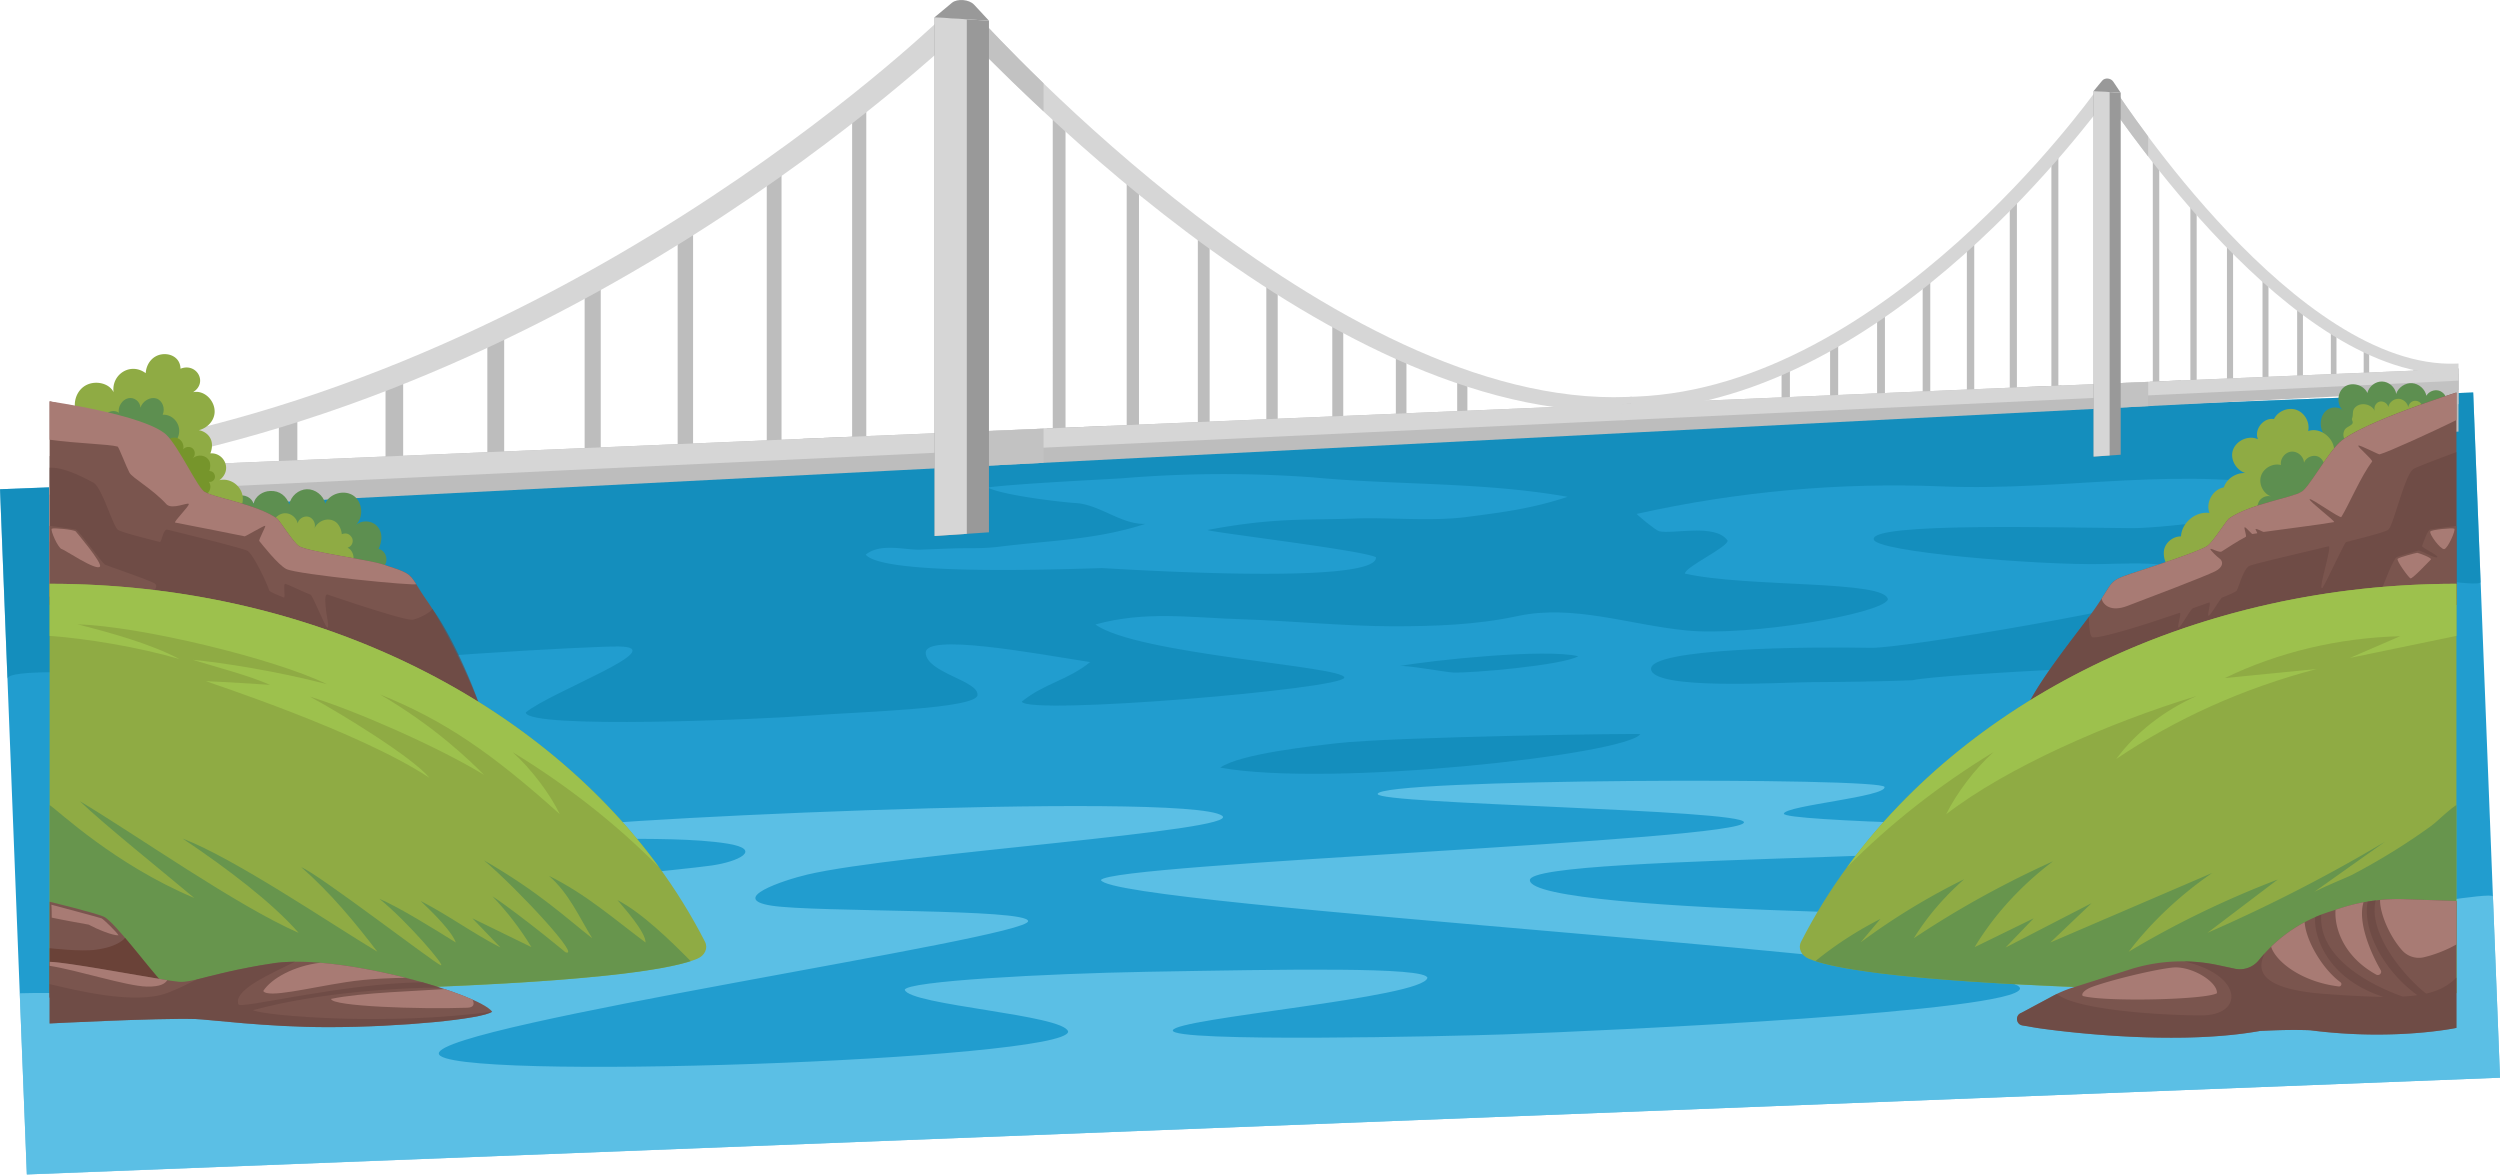 <svg xmlns="http://www.w3.org/2000/svg" viewBox="0 0 1246.21 585.47"><defs><style>.cls-1{fill:#0a82af;opacity:.54}.cls-2{fill:#219dcf}.cls-4{fill:#bdbdbd}.cls-6{fill:#7a554e}.cls-8{fill:#c2c2c2;mix-blend-mode:multiply}.cls-10,.cls-9{fill:#5d8f50}.cls-11{fill:#999}.cls-12{fill:#d6d6d6}.cls-14{opacity:.58;fill:#684540}.cls-15{fill:#8fab44}.cls-10{opacity:.79}.cls-16{fill:#9dc14d}.cls-17{fill:#a87b74}</style></defs><g style="isolation:isolate"><g id="Layer_2"><g id="Layer_1-2" data-name="Layer_1"><path d="M1246.22 537.21 13.383 585.434.023 243.865l1232.836-48.223z" class="cls-2"/><path d="M9.83 495.13c27.81-1.09 224.78 4.56 229.22-11.8 3.2-11.8-162.33-8.87-164.99-18.99-1.49-5.67 253.85-29.05 280.67-32.9 13.55-1.94 25.71-8.02 7.9-10.91-31.61-5.12-91.94.77-93.72-6.23-1.3-5.07 323.23-20.14 340.31-7.67 10.39 7.58-161.88 18.8-206.63 29.29-12.29 2.88-39.64 12.15-17.94 15.54 21.7 3.39 127.97 1.35 127.84 7.72.33 8.47-293.26 51.58-293.75 65.92s313.49 3.28 313.7-10.87c-1.84-8.41-79.23-13.16-81.43-20.84.97-4.28 69.28-8.07 121.13-8.98 67.87-1.19 138.74-2.56 139.39 3.03-1.88 9.97-125.62 20.06-126.9 26.17-1.27 6.11 138.45 2.95 165.09 2.02 55.58-1.94 255.39-11.41 257.22-22.79 1.66-15.61-453.11-40.93-458.16-54.16 5.13-8.35 320.92-19.63 320.56-28.8-.25-6.37-182.14-8.95-182.59-14.06-.68-7.75 251.72-8.44 252.67-3.53.95 4.91-49.22 9.21-50.19 13.27-.98 4.06 129.74 6.46 150.17 7.55 30.95 17.17-277.34 11.56-276.78 25.68.68 17.46 275.32 18.58 337.53 17.89 31.07-.35 57.01.9 87.91-3 4.52-.57 54.68-9.25 54.62-6.81 0 .24 3.54 90.33 3.54 90.33L13.37 585.47l-3.54-90.33Z" style="fill:#7ad1f2;opacity:.65"/><path d="m0 243.9 1232.84-48.26 3.7 94.48c.12 3.12-41.67-4.41-44.45-4.41-8.25-.02-17.53.19-25.17 7.76-8.59 8.52 48.07 22.75 38.75 26.21-9.14 3.4-82.73 8.64-92.17 9.42-21.96 1.8-144.11 6.47-160.26 10-16.58.65-35.03.85-51.62.96-13.81.09-77.61 4.1-78.59-6.47-.98-10.56 78.63-11.3 109.71-10.66 15.35.32 136.97-19.96 173.59-32.24-18.72-11.44-38.69-9.94-58.06-9.52-31.5.69-113.99-6.01-114.23-12.36-1.47-8.42 91.94-5.76 128.65-5.53 14.95.09 84.31-7.04 88.39-18.87-62.47-13.08-120.77.59-182.84-1.94-51.04-2.08-101.98 2.49-152.31 13.69-.41.09 9.29 8.19 11.13 8.64 6.73 1.67 28.2-4.1 34.15 4.74-.23 3.41-21.08 12.98-21.31 16.38 31.16 7.07 100.79 3.12 101.18 13-3.5 7.21-69.41 18.43-100.53 15.35-28.52-2.82-56.25-13.16-84.21-7.14-20.51 4.41-41.3 5.06-62.01 5.07-24.23-.05-51.08-2.75-75.31-3.5-25.4-.79-47.98-4.32-72.99 2.6 20.69 14.99 124.62 20.82 124.08 26.5s-158.21 18.92-160.76 11.95c11.33-9.22 22.72-10.49 34.05-19.71-29.21-4.62-82.31-14.45-81.93-4.57s26.28 13.81 25.8 20.9c.28 7.06-61.17 8.54-83.61 10.34-22.87 1.83-140.52 6.91-141.6-1.53 12.46-10.38 73.43-32.49 46.4-32.92-13.35-.21-123.59 5.91-158.49 11.86-24.65 4.2-75.77.56-98.85 1.42-3.16.12-47.32-2.25-47.4 2.8L0 243.9Zm666.41 126.58c-10.74 1.28-48.12 5.12-58.14 12.17 54.93 9.98 201.98-6.49 209.39-16.68.37-.51-123.21 1.3-151.25 4.51Z" class="cls-1"/><path d="M697.63 332.03c16.12-2.94 72.81-8.85 89.12-4.9-7.94 4.58-54.17 8.55-62.51 8.1-4.24-.23-22.99-3.74-26.62-3.2Z" class="cls-1"/><path d="M473.05 273.44c-2.03.09-12.33.5-14.36.56-7.6.22-19.82-3.47-27.14 2.48 7.94 9.58 81.12 7.89 117.58 6.7 1.8-.06 137.36 9.18 136.79-5.35-5.18-3.44-87.05-13.07-83.8-13.68 33.46-6.31 49.77-4.78 72.44-5.66 18.23-.71 38.47 1.56 56.74-.81 18.26-2.37 32.19-4.14 50.13-10.02-42.32-7.48-84.68-5.74-126.75-9.68a612.306 612.306 0 0 0-63.37-1.37c-10.55.32-21.08.91-31.61 1.78-4.27.35-53.11 2.65-67.41 4.62 7.72 3.94 36.47 7.28 44.02 7.76 11.91.75 22.79 10.83 34.65 10.37-24.72 8.01-47.05 8.18-72.22 11.31-10.26 1.28-15.39.55-25.7 1.01Z" class="cls-2"/><path d="m813.55 215.65-339.62 17.43v-17.46l339.62-14.39v14.42z" class="cls-4"/><path d="m531.15 217.27-6.37.29V53.82l6.37.27v163.18zm36.62-1.62-6.13.27V86.52l6.13.15v128.98zm29.33-103.46v102.15l5.89-.26v-95.59c-2.02-2.02-3.99-4.13-5.89-6.3Zm34.14 26.79v73.84l5.68-.25v-70.02c-1.91-1.16-3.8-2.35-5.68-3.57Zm32.88 21.91v50.46l5.47-.24v-47.75c-1.83-.82-3.65-1.64-5.47-2.47Zm31.69 13.96v35.09l5.28-.23v-32.5c-1.75-.79-3.51-1.58-5.28-2.36Zm30.57 12.02v21.72l5.09-.23v-20.99c-1.65 0-3.35-.17-5.09-.5Z" class="cls-4"/><path d="m552.56 220-30.7 1.43v-7.84l30.7-1.3V220z" class="cls-4"/><path d="M473.93 225.33v-9.71l339.62-14.39v8.02l-339.62 16.08z" class="cls-12"/><path d="M811.27 204.81c-152.87 6.8-323.1-182.13-331.02-188.1L491 11.97c1.88 1.43 172.85 191.83 320.33 185.9.73-.03 1.43-.06 2.16-.1l.12 6.92c-.77.04-1.56.08-2.34.11Z" class="cls-12"/><path d="M520.2 41.52c-18.11-17.5-28.77-29.22-29.21-29.55l-10.75 4.74c2.09 1.58 16.64 17.11 39.95 38.79V41.53Zm0 172.14-46.27 1.96v17.46l46.27-2.38v-17.04z" class="cls-8"/><path d="M24.49 234.65v21.49l460.37-23.62v-17.37l-460.37 19.5z" class="cls-4"/><path d="m424.77 222.01 7.06-.32V49.94l-7.06-.3v172.37zm-42.55 1.89 7.36-.32V82.21l-7.36-.19V223.9zm-36.73-114.6v116.24l-7.69.34V116.35c2.65-2.27 5.21-4.62 7.69-7.05Zm-46.03 30.76v87.53l-8.03.36v-83.58c2.71-1.41 5.39-2.84 8.03-4.31Zm-48.13 27.35v62.31l-8.4.38v-59.38c2.82-1.1 5.62-2.2 8.4-3.31Zm-50.36 19.41v45.15l-8.79.39v-42.11c2.93-1.16 5.86-2.3 8.79-3.44Zm-52.75 18.37v29.12l-9.22.41v-28.35c3-.16 6.08-.57 9.22-1.18Z" class="cls-4"/><path d="m400.31 227.08 34.72-1.62v-8.2l-34.72 1.47v8.35zm-375.82 7.57v62.81l36.24-2.49v-61.85l-36.24 1.53z" class="cls-4"/><path d="M24.49 234.65v35.43l36.24-2.07v-34.89l-36.24 1.53z" class="cls-8"/><path d="M24.49 234.65v11.95l460.37-21.79v-9.66l-460.37 19.5z" class="cls-12"/><path d="M24.49 237.84C283.94 205.69 471.04 21.38 478.57 16.6l-10.88-6.1c-1.82 1.14-190.9 185.43-443.2 216.88v10.45Z" class="cls-12"/><path d="m1225.53 183.79-177.89 7.53v12.32l177.89-9.13v-10.72z" class="cls-4"/><path d="m1076.36 193.01-3.22.14V76.75l3.22.13v116.13zm18.65-.83-3.14.14V99.81l3.14.07v92.3zm15.09-74.1v73.43l3.05-.14v-68.78a89.091 89.091 0 0 1-3.05-4.52Zm17.73 19.28v53.36l2.97-.13v-50.65c-1-.84-1.99-1.7-2.97-2.58Zm17.26 15.94v36.65l2.89-.13v-34.71c-.96-.6-1.93-1.2-2.89-1.81Zm16.8 10.28v25.62l2.81-.13v-23.74c-.94-.59-1.87-1.17-2.81-1.75Zm16.37 8.96v15.93l2.74-.12v-15.41c-.89 0-1.8-.15-2.74-.4Z" class="cls-4"/><path d="m1087.24 195.15-15.58.73v-5.58l15.58-.66v5.51zm138.29-11.36-22.57.95v31.93l22.57-1.54v-31.34z" class="cls-4"/><path d="m1225.53 183.79-22.57.95v18.01l22.57-1.29v-17.67z" class="cls-8"/><path d="m1225.53 183.79-177.89 7.53v6.85l177.89-8.42v-5.96z" class="cls-12"/><path d="M1225.53 181.21c-.32.02-.63.03-.96.04-79.63 3.2-167.48-132.83-168.42-133.82l-5.37 3.49c3.96 4.13 91.29 139.16 173.76 135.49.33-.01.66-.03.99-.05v-5.15Z" class="cls-12"/><path d="m813.61 215.65 238.75-12.25v-12.28l-243.53 10.31 4.78 14.22z" class="cls-4"/><path d="m1022.59 195.4 3.47-.15V74.78l-3.47-.14V195.4zm-20.76.93 3.57-.16V97.64l-3.57-.09v98.78zm-17.7-79.7v80.48l-3.68.16v-75.75c1.27-1.58 2.49-3.21 3.68-4.89Zm-21.92 21.27v60.19l-3.79.17v-57.41c1.28-.97 2.55-1.95 3.79-2.95Zm-22.6 18.64v42.55l-3.91.17v-40.5c1.31-.74 2.62-1.48 3.91-2.23Zm-23.31 12.98v30.61l-4.03.18V171.8c1.34-.77 2.69-1.53 4.03-2.28Zm-24.06 12.09v19.59l-4.16.18v-19.05c1.36-.09 2.75-.34 4.16-.73Z" class="cls-4"/><path d="m1010.62 198.71 17.01-.79v-5.75l-17.01.72v5.82z" class="cls-4"/><path d="M1052.36 197.95v-6.83l-244.35 10.35.82 8 243.53-11.52z" class="cls-12"/><path d="M815.87 204.6c127.77-5.69 229.35-150.1 233.34-153.78l-5.42-4.16c-.96.88-104 146.04-227.97 151.03-.73.03-2.7.11-3.43.13l1.16 6.88 2.33-.09Z" class="cls-12"/><path d="M492.98 10.33 465.87 8.6v258.6l27.11-1.86V10.33z" class="cls-11"/><path d="M481.93 9.62 465.87 8.6v258.6l16.06-1.1V9.62z" class="cls-12"/><path d="M485.52 2.29c-2.42-2.6-8.35-3.1-10.99-.9l-8.66 7.21 27.12 1.73-7.46-8.04Z" class="cls-11"/><path d="M1070.83 68.05c-9.11-12.22-14.46-20.38-14.68-20.61l-5.37 3.49c1.04 1.09 8.32 11.91 20.04 27.05v-9.93Zm0 122.29-23.19.98v12.32l23.19-1.19v-12.11z" class="cls-8"/><path d="m1057.14 46.25-13.51-.86V227.6l13.51-.93V46.25z" class="cls-11"/><path d="m1051.62 45.9-7.99-.51V227.6l7.99-.55V45.9z" class="cls-12"/><path d="M1053.41 40.67c-1.21-1.81-4.16-2.07-5.48-.48l-4.31 5.2 13.52.86-3.73-5.58Z" class="cls-11"/><path d="M1161.92 221.02c-2.3-2.1-4.21-4.74-4.86-7.78s.14-6.49 2.49-8.53c2.34-2.04 6.29-2.21 8.46.01-3.37-3.03-3.05-9.19.61-11.86 3.66-2.67 9.62-1.09 11.48 3.04.74-3.28 3.98-5.81 7.34-5.72s6.47 2.78 7.03 6.09c1.1-3.22 4.51-5.48 7.9-5.26 3.39.23 6.47 2.92 7.14 6.26 1.19-2.09 3.87-3.2 6.19-2.56s4.05 2.98 3.99 5.38c-.04 1.69-15.91 7.79-17.88 8.72-6.39 3-12.82 5.91-19.3 8.71-6.27 2.71-12.56 5.5-18.96 7.88-9.18 3.41-5.72-4.68-1.6-4.38Z" class="cls-9"/><path d="M1204.08 207.26c.37-.15 1.22-.46 2.36-.86 1-1.35 1.49-3.13.77-4.62-.67-1.4-2.36-2.24-3.88-1.93-1.53.31-2.75 1.73-2.83 3.29-.34-2.34-2.53-4.27-4.89-4.33-2.37-.05-4.63 1.78-5.08 4.1-.39-1.93-2.65-3.24-4.52-2.64-1.87.61-2.93 2.99-2.12 4.79-1.46-3.4-6.36-4.7-9.31-2.47-2.5 1.88-1.23 3.79-2.14 6.02-.3.74.68 1.58.24 2.46-.59 1.17-2.96 1.72-3.8 3.05-1.1 1.75-.99 4.37.66 5.61.2.15.4.26.62.36 4.76-1.64 9.5-3.38 14.21-5.14 6.61-2.47 13.19-5.04 19.72-7.71Zm-125.11 66.04c1.11-3.44 4.61-5.95 8.22-5.91.35-6.89 7.38-12.67 14.21-11.68-2.05-5.18 1.65-11.79 7.14-12.75 1.66-5.13 7.78-8.33 12.94-6.76-5.37-.13-9.82-5.91-8.59-11.14 1.24-5.22 7.82-8.39 12.67-6.1-2.11-4.81 2.82-11.02 7.98-10.06 1.93-3.96 7.02-6.05 11.18-4.59s6.83 6.27 5.86 10.57c6.57-2.34 14.37 4.67 12.73 11.45 3.11-3.47 8.82-4.2 12.71-1.64 3.88 2.57 5.44 8.12 3.47 12.33 4.37-1.5 9.6 2.64 9.15 7.24a880.881 880.881 0 0 0-92.53 32.68c-2.7 1.13-11.31 6.61-14.02 5.76-3.27-1.03-4.01-6.71-3.13-9.41Z" class="cls-15"/><path d="M1125.54 255.25c-.57-.92-.61-2.39.24-4.64.92-2.47 3.96-3.91 6.46-3.07-3.98-1.37-6.41-6.14-5.19-10.17 1.22-4.02 5.9-6.64 9.97-5.56-.5-3.11 2.02-6.37 5.16-6.67 3.13-.3 6.23 2.42 6.33 5.56.96-2.73 4.45-4.23 7.1-3.06 2.64 1.18 3.86 4.78 2.48 7.32 1.88-.79 4.23-.23 5.56 1.31 1.33 1.54 1.53 3.96.47 5.7-.1.16-.22.31-.33.46a888.255 888.255 0 0 0-38.24 12.8Z" class="cls-9"/><path d="M1044.44 303.14c10.39-14.86 5.38-13.13 22.62-18.75 6.85-2.24 28.68-9.38 33.1-12.14 2.76-1.65 9.93-13.24 11.03-13.79 10.12-7.18 31.99-10.48 35.85-13.24 3.31-1.1 12.86-18.78 19.31-24.82 11.03-9.93 58.15-24.74 58.15-24.74v105.83s-49.15 13.86-92.5 24.49a1792.03 1792.03 0 0 0-64.08 16.97c-12.07 3.44-49.48 21.35-59.8 15.38 3.82-14.4 27.81-43 36.33-55.19Z" class="cls-6"/><path d="M1224.49 225.36c-7.52 2.79-18.38 6.87-21.19 8.28-4.41 2.21-9.93 27.58-12.69 30.34-.99.99-9.92 3.42-21.07 6.19-.9.22-11.11 22.82-12.03 23.05-1.99.49 5.26-21.39 3.19-20.89-18.15 4.39-38.09 8.95-39.6 9.85-2.76 1.65-4.96 9.93-6.07 12.14-.3.61-3.18 1.92-7.31 3.54-.91.36-5.65 8.71-6.67 9.09-1.16.44 1.41-7.09.15-6.63-2.59.94-5.33 1.92-8.06 2.87-1.05.36-6.01 9.3-7.04 9.65-1.18.41 1.58-7.77.45-7.38-6.1 2.08-11.22 3.76-12.89 4.32-4.96 1.65-29.24 9.38-30.89 7.72-1.18-1.18-1.51-6.52-1.41-10.11-10.15 13.67-29.83 38.03-33.26 50.96 10.32 5.97 47.72-11.94 59.8-15.38a1792.03 1792.03 0 0 1 64.08-16.97c43.36-10.63 92.5-24.49 92.5-24.49v-76.13Z" class="cls-14"/><path d="M1147.04 245.22c-3.86 2.76-25.74 6.06-35.85 13.24-1.1.55-8.27 12.14-11.03 13.79-4.41 2.76-26.25 9.9-33.1 12.14-15.17 4.95-13.11 4.21-19.48 14.09.98 3.26 4.76 6.65 12.86 3.57 11.58-4.41 38.31-14.53 43.82-17.28 4.14-2.07 4.18-5.05 1.96-6.5-.74-.48-4.84-4.29-4.35-4.66.49-.37 4.54 2.15 5.7 1.23 3.28-2.1 8.09-5.25 11.89-7.23.63-.33-1.03-4.57-.55-4.78.51-.23 3.57 3.43 3.86 3.37.33-.07 1.16-.19 2.38-.37.36-.05-1.15-2.12-.73-2.14 1.1-.06 3.55 1.53 3.98 1.47 9.56-1.35 28.31-3.67 35.06-4.9 1.09-.2-12.87-10.66-12.14-11.4.74-.74 15.21 9.78 15.81 8.83 3.43-5.39 9.9-20.63 15.32-27.58.62-.79-7.43-7.46-6.86-7.97.62-.56 10.07 4.5 10.6 4.35 4.64-1.27 27.04-11.57 38.29-17.08v-13.73s-47.12 14.82-58.15 24.74c-6.45 6.05-16 23.72-19.31 24.82Z" class="cls-17"/><path d="M1187.49 293.21c.74-2.02 5.52-14.53 7.17-15.45 1.22-.68 7.76-2.36 10.85-3.31 1.1-.34 8.46 4.23 9.38 3.31s-7.86-4.69-7.51-5.64c1.04-2.79 2.78-7.87 4.02-8.15 1.65-.37 13.1-1.84 13.1-1.84v36.59l-37-5.52Z" class="cls-6"/><path d="M1195.21 278.51c.92-.74 9.19-2.94 9.75-2.94s7.54 2.57 6.8 3.31c-.74.74-9.25 9.81-10.17 9.44-.92-.37-7.29-9.07-6.37-9.81Zm16.31-13.61c.74-.86 10.97-1.9 11.89-1.35.92.55-3.19 9.93-5.03 10.17s-7.78-7.76-6.86-8.83Z" class="cls-17"/><path d="M1224.49 495.07s-277.64 1.56-322.82-17.14c-3.81-1.58-5.51-5.28-3.87-8.48 54.16-106.04 180.75-178.44 326.69-178.44v204.06Z" class="cls-15"/><path d="M1224.49 316.98v-25.97c-128.19 0-241.44 55.86-303.8 141.32 21.25-21.51 45.84-40.85 73.02-57.41-9.2 8.27-18.51 20.58-23.55 30.95 30.15-23.27 80.61-45.47 124.8-58.93-16.46 7.37-30.43 18.33-40.06 31.43 29.33-19.99 63.47-35.33 99.92-44.89l-45.77 4.53c26.31-12.83 56.7-20.09 87.38-20.86-8.35 3.61-16.69 7.21-25.04 10.82 17.7-3.66 35.41-7.33 53.11-10.99Z" class="cls-16"/><path d="M1212.47 411.3c-6.32 4.6-12.87 9-19.63 13.18a325.79 325.79 0 0 1-20.35 11.61c-1.78.93-13.8 5.83-19.01 8.6 11.81-8.38 23.63-16.75 35.44-25.13-28.16 16.81-57.78 32.01-88.57 45.46l35.05-26.59c-26.14 10-51.07 22.08-74.31 36.02 11.25-14.74 25.36-28.04 41.63-39.28-26.9 11.56-53.8 23.11-80.7 34.67 6.87-6.54 13.73-13.08 20.6-19.62-14.3 7.37-28.59 14.75-42.89 22.12 4.68-4.86 9.36-9.71 14.03-14.57l-29.43 14.37c9.66-16.04 22.97-30.63 39.07-42.81-24.49 11.06-47.74 23.92-69.38 38.37 6.6-10.71 15.09-20.65 25.12-29.44-18.46 9.11-35.81 19.7-51.71 31.57 3.3-3.92 6.6-7.84 9.91-11.75-11.74 5.97-22.61 13.06-32.39 21.02.75.24 1.55.48 2.38.72l.12.03c.83.23 1.69.46 2.6.69.03 0 .07.02.1.02 2.8.7 5.95 1.36 9.43 1.99h.02c1.14.21 2.32.41 3.53.61.05 0 .11.02.16.03 1.2.2 2.44.39 3.71.59.03 0 .06 0 .1.01 3.89.59 8.08 1.15 12.53 1.68.04 0 .07 0 .11.01 1.45.17 2.93.34 4.43.51.07 0 .15.02.22.02 1.51.17 3.04.33 4.6.49h.09c4.77.49 9.78.95 14.98 1.39.08 0 .15.01.23.02 1.67.14 3.37.28 5.08.41.11 0 .23.02.35.03 1.72.13 3.46.27 5.22.4.05 0 .1 0 .16.01 3.64.27 7.35.52 11.12.77h.06c1.83.12 3.68.23 5.54.35.14 0 .28.02.42.03 1.82.11 3.64.22 5.48.32.16 0 .31.02.47.03 1.87.11 3.75.21 5.64.31.06 0 .13 0 .19.01 3.91.21 7.86.41 11.85.6.09 0 .17 0 .26.01l5.75.27c.2 0 .4.02.6.03 1.89.09 3.78.17 5.69.25.2 0 .4.02.59.03l5.85.24h.21c4.04.16 8.1.31 12.16.46.16 0 .32.01.48.02 1.94.07 3.87.14 5.81.2.22 0 .44.01.67.02 1.93.06 3.86.13 5.79.19.2 0 .4.01.6.02l5.97.18c2.42-1.07 2.85-.82 2.32.07 4.13.12 8.26.23 12.36.34 1.95-.85 2.93-1.06 1.92.05 22.62.57 44.64.93 64.32 1.16 7.05-4.19 14.05-9.96 19.99-14 13.97-9.52 25.84-20.86 37.63-32.15-14.16 16.59-30.26 32.1-47.99 46.25h.07c2.98.03 5.9.05 8.74.08h.11l8.21.06h.27c4.02.03 7.86.05 11.5.06h.15c1.17 0 2.32 0 3.44.01h.07c9.88-6.06 17.46-14.32 24.86-22.43-6.17 7.48-12.34 14.97-18.5 22.45h.08c2.2 0 4.29 0 6.26.01h22.36v-93.75c-4.44 2.95-9.35 8.03-12.03 9.98Z" class="cls-10"/><path d="M188.71 273.63c.6-1.17 3.4-7.35-1.04-11.68-2.77-2.7-7.82-2.75-10.53.02 4.19-3.77 3.8-11.43-.75-14.76-4.56-3.32-11.97-1.36-14.28 3.78-.92-4.08-4.95-7.22-9.13-7.12-4.18.11-8.05 3.46-8.75 7.58-1.37-4-4.76-6.99-9.57-6.7-3.41.08-7.44 2.33-8.27 6.48-.55-2.8-4.23-5.38-8.69-3.77-2.88.8-6.24 4.91-6.16 7.91.05 2.1 21.12 10.53 23.57 11.68 7.95 3.74 14.11 9.88 22.17 13.37 7.8 3.38 20.59 4.41 28.59 3.77 9.29 0 7.81-9.56 2.85-10.57Z" class="cls-9"/><path d="M131.51 266.36c-.46-.19-1.52-.57-2.94-1.07-1.25-1.68-1.85-3.89-.96-5.75.84-1.74 2.93-2.79 4.83-2.4 1.9.38 3.42 2.16 3.52 4.09.43-2.91 3.14-5.32 6.09-5.38 2.94-.07 5.77 2.21 6.32 5.1.49-2.4 3.3-4.04 5.63-3.28s3.65 3.72 2.64 5.96c1.82-4.23 7.16-6.1 10.83-3.33 1.55 1.17 2.77 3.79 2.9 6 1.79-.67 3.72-.57 5.1 1.82.83 1.65.18 4.23-2.21 4.87 1.01.59 1.52 1.05 2.07 1.93 1.37 2.18 1.24 5.44-.82 6.99-.24.18-.5.32-.77.45-5.93-2.04-11.82-4.21-17.68-6.4a871.84 871.84 0 0 1-24.55-9.59Zm-5.06-3.74c-.09-3.87-3-8.32-6.6-9.03 4.23-8.64-3.59-15.9-10.47-14.22 6.79-5.18 2.19-13.91-4.52-13.36 3.31-8.55-4.14-12.96-9.65-11.43 5.36.97 11.45-3.2 11.77-8.98.31-5.78-5.06-11.31-10.73-10.1 7.61-4.88 1.63-14.9-6.27-11.69-.09-5.33-4.82-7.86-9.38-7.17-4.56.69-7.66 4.63-7.97 9.38-7.75-5.71-17.22.82-16.01 9.5-2.06-4.31-8.27-5.82-12.88-3.9s-7.04 7.02-6.33 11.89c-3.89-2.49-10.31.82-11.21 5.78a795.998 795.998 0 0 1 55.7 34.77c8.95 6.11 17.77 12.41 26.47 18.89 2.35 1.75 9.27 9.33 12.21 8.98 3.55-.42 5.96-6.28 5.88-9.31Z" class="cls-15"/><path d="M85.56 233.92c.84-.86 1.31-2.41 1.13-4.96-.19-2.8-2.78-4.96-5.5-4.58 4.35-.63 8.18-5.18 8.15-9.69-.03-4.51-3.9-8.24-8.25-7.94 1.41-3.19-.13-7.16-3.15-8.12-3.02-.96-6.89 1.28-7.92 4.59-.15-3.09-3.17-5.4-6.14-4.7-2.97.7-5.24 4.26-4.62 7.24-1.63-1.22-4.13-1.12-5.91.24-1.77 1.36-2.68 3.87-2.15 5.93.05.19.12.38.19.56 11.57 6.85 22.96 14 34.17 21.43Z" class="cls-9"/><path d="M78.26 222.15c-.25-.28-.84-.88-1.63-1.67-.29-1.53.03-3.21 1.23-4.17 1.13-.9 2.87-.91 4.02-.04 1.15.88 1.59 2.56 1.03 3.89 1.23-1.82 3.84-2.54 5.83-1.63 2 .91 3.15 3.36 2.58 5.48 1.11-1.45 3.52-1.64 4.84-.37 1.32 1.26 1.24 3.68-.17 4.85 2.59-2.24 6.78-1.76 8.35 1.29.66 1.29.62 3.44 0 4.97 1.42.13 2.68.82 2.83 2.88.02 1.38-1.25 2.9-3.06 2.55.48.72.67 1.2.76 1.97.21 1.91-.94 4.05-2.82 4.42-.22.04-.44.05-.66.05-3.31-3.3-6.56-6.67-9.78-10.04-4.52-4.74-8.97-9.54-13.34-14.42Z" style="fill:#76952b"/><path d="M213.22 300.02c-10.39-14.86-5.38-13.13-22.62-18.75-6.85-2.24-37.11-6.25-41.52-9.01-2.76-1.65-9.93-13.24-11.03-13.79-10.12-7.18-31.99-10.48-35.85-13.24-3.31-1.1-12.86-18.78-19.31-24.82-11.03-9.93-58.15-20.35-58.15-20.35v101.43s49.15 13.86 92.5 24.49a1792.03 1792.03 0 0 1 64.08 16.97c12.07 3.44 49.48 21.35 59.8 15.38-3.82-14.4-19.38-46.13-27.9-58.31Z" class="cls-6"/><path d="M24.74 233.15c7.92-.37 18.84 5.95 21.65 7.35 4.41 2.21 9.47 20.72 12.23 23.47.99.99 9.92 3.42 21.07 6.19.9.22 1.65-6.63 3.72-6.13 18.15 4.39 38.45 9.63 39.96 10.54 2.76 1.65 9.32 15.2 10.82 19.74.21.64 3.18 1.92 7.31 3.54.91.36-.5-7.31.75-6.85 2.59.94 9.78 4.44 12.5 5.39 1.05.36 7.34 16.07 8.37 16.43 1.18.41-.32-6.2-.45-7.38-.56-4.87-1.01-9.6.67-9.04 3.04 1.01 38.74 13.24 42.41 12.5 3.68-.74 9.72-4.12 9.68-5.52 2.34 3.15 4.78 7.08 7.2 11.42 2.85 5.12 5.67 10.81 8.23 16.47 4.7 10.36 8.55 20.62 10.26 27.05-10.32 5.97-47.72-11.94-59.8-15.38a1792.03 1792.03 0 0 0-64.08-16.97c-43.36-10.63-92.5-24.49-92.5-24.49v-68.34Z" class="cls-14"/><path d="M102.2 245.22c3.86 2.76 25.74 6.06 35.85 13.24 1.1.55 8.27 12.14 11.03 13.79 4.41 2.76 34.67 6.77 41.52 9.01 12.58 4.11 13.31 4.3 16.83 9.89.72 1.15-59.18-4.74-64.7-7.49-4.14-2.07-12.26-12.5-13.48-13.97-.45-.54 3.42-7.39 2.94-7.6-.51-.23-9.88 5.33-10.17 5.27-.33-.07-27.94-5.63-34.69-6.86-1.09-.2 7.48-8.58 6.74-9.32-.74-.74-7.97 2.82-10.91.37-7.11-7.85-17.16-13.24-18.63-15.94-1.47-2.7-5.35-12.85-5.88-12.99-4.64-1.27-19.61-1.47-33.91-3.43v-19.12s47.02 6.62 58.06 16.55c6.45 6.05 16.09 27.52 19.4 28.62Z" class="cls-17"/><path d="M76.3 295.67c-.25-.69 3.49-3.68.25-5.15-6.24-2.82-23.18-8.47-24.27-9.07-1.22-.68-13.2-17.19-14.43-17.47-1.65-.37-13.1-1.84-13.1-1.84v36.59l51.56-3.06Z" class="cls-6"/><path d="M37.72 264.9c-.74-.86-10.97-1.9-11.89-1.35-.92.55 3.19 9.93 5.03 10.17 1.05.14 17.28 11.12 18.97 8.7 1.26-1.8-11.72-17.08-12.1-17.53Z" class="cls-17"/><path d="M24.74 495.07s277.64 1.56 322.82-17.14c3.81-1.58 5.51-5.28 3.87-8.48-54.16-106.04-180.75-178.44-326.69-178.44v204.06Z" class="cls-15"/><path d="M24.74 316.98v-25.97c128.19 0 241.44 55.86 303.8 141.32-21.25-21.51-45.84-40.85-73.02-57.41 9.2 8.27 18.51 20.58 23.55 30.95-34.11-30.65-57.64-46.83-89.64-59.7 27.58 16.18 44.5 32.73 51.85 40.08-23.54-14.34-64.89-32.31-86.79-38.98 14.93 8.06 51.12 30.15 59.57 40.45-34.94-23.17-110.13-47.53-111.43-48.17 9.19.37 26.48 1.47 31.99 1.84-10.92-4.78-25.87-8.6-38.61-12.5 15.26 1.51 41.19 5.52 66.93 12.14-26.31-12.83-93.62-29.02-124.3-29.79 14.71 3.68 36.41 9.56 50.75 17.28-19.86-5.88-46.7-10.3-64.68-11.54Z" class="cls-16"/><path d="M96.9 447.67c-15.45-12.99-45.11-36.77-57.12-48.3 28.16 16.81 78.31 52.21 109.1 65.65-13.24-15.15-35.55-32.07-57.86-47.02 26.14 10 73.88 42.52 97.12 56.45-11.25-14.74-23.32-29.36-38.03-42.24 9.37 4.02 65.57 47.22 69.5 48.91 3.33 1.43-16.5-21.81-30.52-33.1 10.27 4.41 27.95 15.45 38.12 21.81-2.08-5.63-10.66-14.17-17.53-20.71 14.3 7.37 25.52 15.84 39.82 23.21-4.68-4.86-9.36-9.71-14.03-14.57l29.43 14.37c-5.39-8.96-11.92-17.46-19.44-25.34 13.13 8.57 43.04 33.08 35.93 27.7 9.85 4.45-22.06-30.15-40.08-45.6 27.95 16.18 40.82 28.68 53.9 38.81-6.6-10.71-11.51-22.3-21.54-31.09 18.46 9.11 32.23 21.35 48.13 33.22.04-5.27-10.63-17.17-13.93-21.08 11.74 5.97 26.48 20.23 36.42 30.35-.75.24-1.55.48-2.38.72l-.12.03c-.83.23-1.69.46-2.6.69-.03 0-.07.02-.1.02-2.8.7-5.95 1.36-9.43 1.99h-.02c-1.14.21-2.32.41-3.53.61-.05 0-.11.02-.16.03-1.2.2-2.44.39-3.71.59-.03 0-.06 0-.1.01-3.89.59-8.08 1.15-12.53 1.68-.04 0-.07 0-.11.01-1.45.17-2.93.34-4.43.51-.07 0-.15.02-.22.02-1.51.17-3.04.33-4.6.49h-.09c-4.77.49-9.78.95-14.98 1.39-.08 0-.15.01-.23.02-1.67.14-3.37.28-5.08.41-.11 0-.23.02-.35.03-1.72.13-3.46.27-5.22.4-.05 0-.1 0-.16.01-3.64.27-7.35.52-11.12.77h-.06c-1.83.12-3.68.23-5.54.35-.14 0-.28.02-.42.03-1.82.11-3.64.22-5.48.32-.16 0-.31.02-.47.03-1.87.11-3.75.21-5.64.31-.06 0-.13 0-.19.01-3.91.21-7.86.41-11.85.6-.09 0-.17 0-.26.01l-5.75.27c-.2 0-.4.02-.6.03-1.89.09-3.78.17-5.69.25-.2 0-.4.02-.59.03l-5.85.24h-.21c-4.04.16-8.1.31-12.16.46-.16 0-.32.01-.48.02-1.94.07-3.87.14-5.81.2-.22 0-.44.01-.67.02-1.93.06-3.86.13-5.79.19-.2 0-.4.01-.6.02l-5.97.18c-2.42-1.07-2.85-.82-2.32.07-4.13.12-8.26.23-12.36.34-1.95-.85-2.93-1.06-1.92.05-22.62.57-44.64.93-64.32 1.16-3.64.24-5.6.24-9.63.1h-.07c-2.98.03-5.9.05-8.74.08h-.11l-8.21.06h-.27c-4.02.03-7.86.05-11.5.06h-.15c-1.17 0-9.92.04-9.95.04-2.2 0-4.29 0-6.26.01H24.77v-93.75c4.44 2.95 32.44 29.67 72.15 46.34Z" class="cls-10"/><path d="M80.96 489.59c-4.41-3.68-23.9-30.52-29.42-32.73-5.52-2.21-26.8-7.35-26.8-7.35v47.81l56.22-7.72Z" class="cls-6"/><path d="M62.36 467.5s-3.09 4.43-14.49 5.9c-7.35 1.1-23.12-.74-23.12-.74v24.64l56.22-7.72c-2.73-2.27-11.22-13.4-18.6-22.08Z" style="opacity:.58;fill:#603429"/><path d="M24.74 510.18s53.46-2.76 72.77-2.21c6.1.17 35.37 4.06 66.19 4.05 36.03-.02 76.86-4.05 81.64-7.72-6.62-8.83-74.47-28.68-108.12-24.27-29.79 4.41-40.82 9.93-47.99 9.38-7.17-.55-55.67-9.93-64.49-9.93v30.71Z" class="cls-6"/><path d="M126.07 503.56c32.98-8.96 72.97-11.22 93.28-11.27-2.77-.89-5.69-1.77-8.72-2.63-39.96.46-91.79 13.71-91.79 10.96-2.66-7.32 16.75-15.44 28.21-21.22-3.5.03-6.81.23-9.83.62-19.75 2.93-31.25 6.33-38.85 8.14-5.16 2.58-10.14 4.98-14.8 6.76-16.39 6.24-46.42-1.49-58.83-4.35v19.61s53.46-2.76 72.77-2.21c6.1.17 35.37 4.06 66.19 4.05 36.03-.02 76.86-4.05 81.64-7.72-51.61 7.11-112.9 2.21-119.27-.74Z" class="cls-14"/><path d="M202.3 487.42c-13.81-3.51-29.02-6.37-42.65-7.51-13.04 1.58-24.33 7.74-28.43 14.09 2.25 3.65 22.13-1.46 41.19-4.41 12.17-1.89 24.31-2.08 29.89-2.17Zm-177.56-5.96c13.39 2.02 38.4 10.12 48.37 10.33 6.95.15 9.17-1.49 10.27-3.19-15.14-2.38-51.16-9.13-58.65-9.13v1.99Zm210.79 16.83c-3.83-1.7-8.56-3.48-13.9-5.25-12.97.95-41.73 1.72-56.58 4.89 0 3.74 44.38 5.25 67.91 4.41 3.61-.13 3.49-2.16 2.57-4.05ZM59.08 466.24c-.92-1.65-7.54-8.09-8.46-8.46-.92-.37-25.01-6.8-25.01-6.8.18 1.65.18 6.44.18 6.44 4.05.92 18.39 3.49 18.39 3.49 4.41 2.39 12.14 5.52 14.89 5.33Z" class="cls-17"/><path d="M1224.49 512.39s-30.67 6.52-72.14 1.27c-.6-.08-1.22-.13-1.83-.14-12.39-.36-21.35.35-23.71.35-46.7 8.46-111.43-1.47-111.43-1.47l-7.23-1.23c-3.3-.56-3.71-5.15-.55-6.28l15.48-8.3c3.2-1.72 6.54-3.14 10-4.25l28.56-9.07a86.279 86.279 0 0 1 44.13-2.14l8.24 1.76c4.47.96 9.1-.69 11.97-4.25a74.467 74.467 0 0 1 35.15-24.14l5.85-1.88a92.114 92.114 0 0 1 31.49-4.38l26.02.91v63.25Z" class="cls-6"/><path d="M1209.4 495.29c-9.67-7.4-29.25-29.49-25.15-46.44-1.34.16-2.67.35-3.99.57-2.68 13.05 6.91 33.73 24.77 46.67-2.22.31-4.65.53-7.29.67-13.54-4.68-42.3-18.28-40.61-40.83-1.02.39-2.03.81-3.03 1.25-.84 7.07 4.01 30.09 34.01 39.75-7.87-.09-17.34-.61-28.93-1.45-34.92-2.51-33.76-13.09-30.22-20.29a81.877 81.877 0 0 0-2.98 3.45c-2.87 3.56-7.5 5.2-11.97 4.25l-8.24-1.76a85.97 85.97 0 0 0-17.11-1.89c29.49 6.62 30.25 26.91 8.74 26.91s-62.89-2.87-72.06-10.7c-.76.37-1.51.74-2.25 1.14l-15.48 8.3c-3.16 1.13-2.75 5.72.55 6.28l7.23 1.23s64.72 9.93 111.43 1.47c2.37 0 11.32-.7 23.71-.35.61.02 1.23.07 1.83.14 41.47 5.25 72.14-1.27 72.14-1.27v-25.1c-3.94 3.98-8.59 6.53-15.09 8Z" class="cls-14"/><path d="M1148.83 459.71a74.479 74.479 0 0 0-16.71 12.21c2.25 7.25 14.86 17.48 33.71 19.81 1.21.15 1.81-1.4.83-2.12-9.03-6.67-17.18-20.7-17.83-29.9Zm49.64-11.48a91.09 91.09 0 0 0-12.03.37c-.2 5.77 3.97 17.12 10.87 25.01 2.72 3.11 6.91 4.51 10.93 3.57 5.96-1.4 11.87-3.89 16.26-6.38v-21.66l-26.02-.91Zm-20.29 1.54c-3.78.71-7.52 1.65-11.2 2.84l-2.74.88c-.7 9 3.96 23.33 20.26 32.33 1.47.81 3.08-.79 2.24-2.24-4.69-8.05-11.66-23.7-8.56-33.81Zm-93.66 32.46c-5.87.07-29.09 5.3-41.19 9.56-5.36 1.89-6.11 4.46-4.78 4.78 12.14 2.94 61.05 1.77 66.56-1.47.32-5.42-11.4-12.87-20.59-12.87Z" class="cls-17"/></g></g></g></svg>